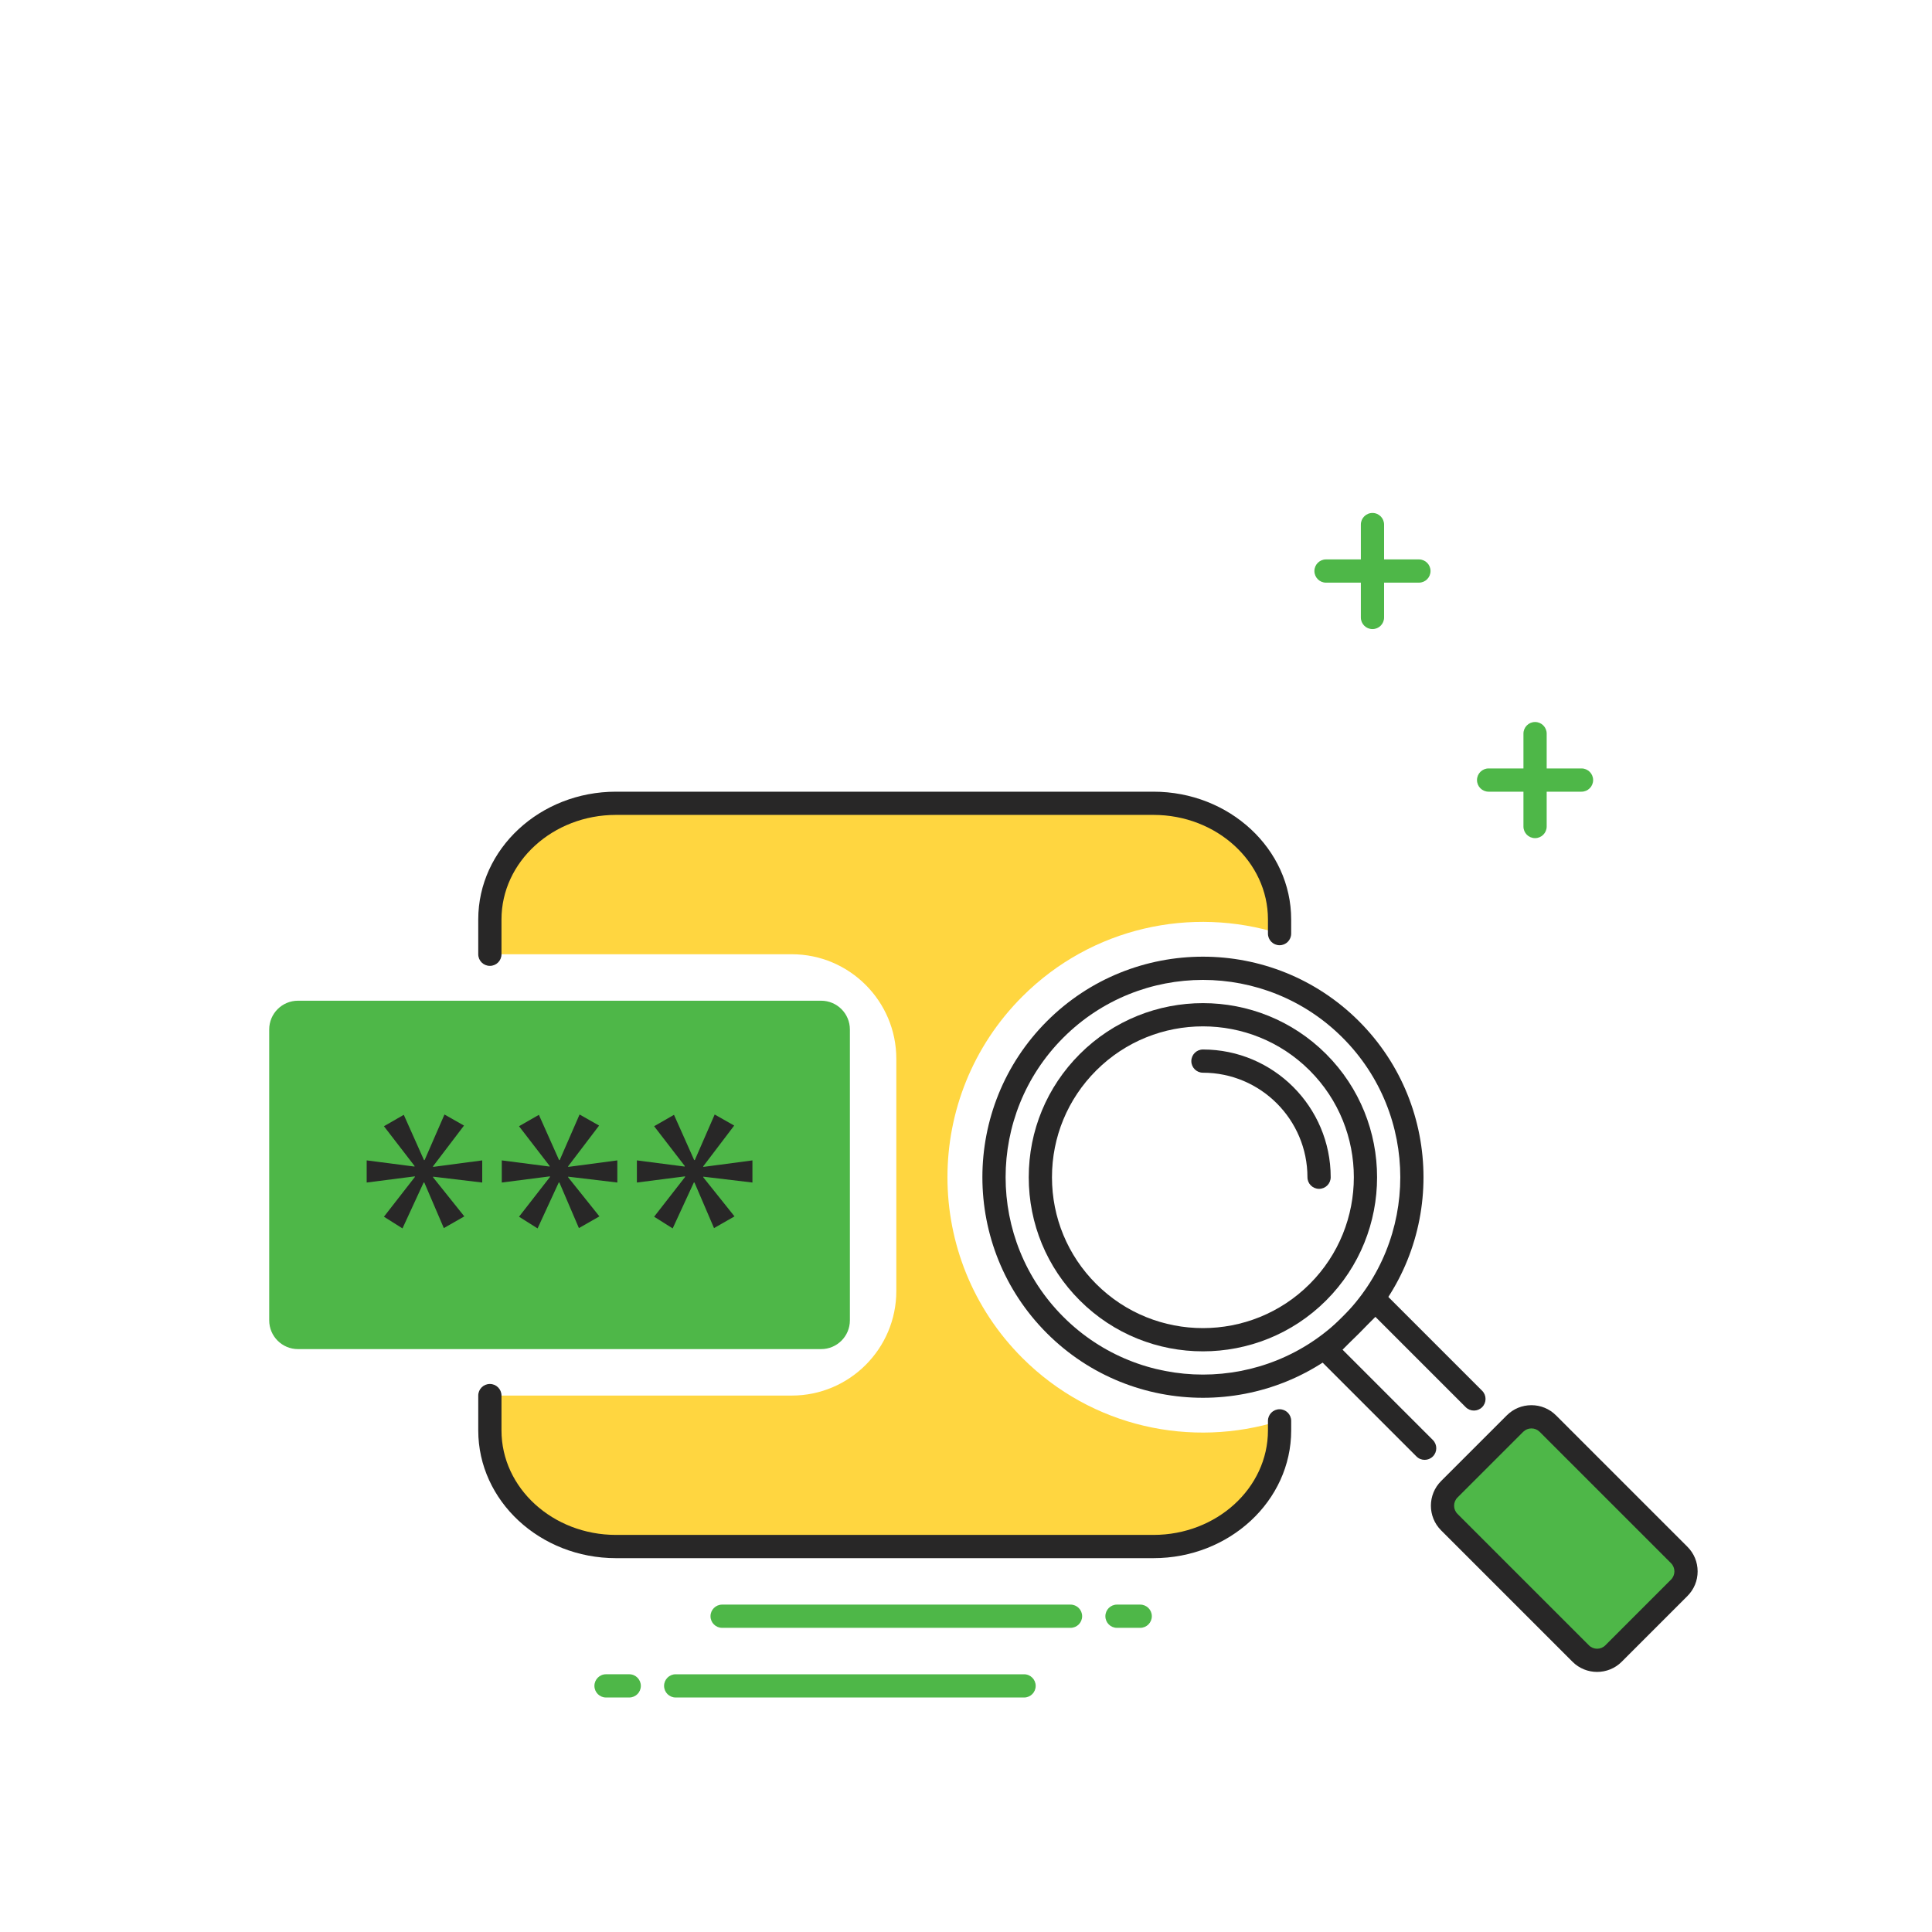 <svg xmlns="http://www.w3.org/2000/svg" xmlns:xlink="http://www.w3.org/1999/xlink" width="120" height="120" viewBox="0 0 120 120">
    <defs>
        <path id="prefix__a" d="M0 0.285L37.508 0.285 37.508 23.367 0 23.367z"></path>
        <path id="prefix__c" d="M0.197 0.564L37.705 0.564 37.705 31.58 0.197 31.58z"></path>
    </defs>
    <g fill="none" fill-rule="evenodd">
        <path d="M0 0H120V120H0z"></path>
        <g>
            <path fill="#4EB748" d="M82.776 87.264L73.257 77.745 79.169 71.832 88.688 81.353z" transform="translate(16 16)"></path>
            <g>
                <path fill="#4EB748" d="M54.82 84.958h-1.443c-.398 0-.72-.323-.72-.722 0-.398.322-.721.72-.721h1.443c.4 0 .722.323.722.721 0 .399-.323.722-.722.722M50.493 84.958h-21.64c-.399 0-.722-.323-.722-.722 0-.398.323-.721.722-.721h21.64c.398 0 .721.323.721.721 0 .399-.323.722-.721.722M23.082 89.284H21.64c-.398 0-.72-.322-.72-.721 0-.398.322-.722.72-.722h1.444c.398 0 .72.324.72.722 0 .399-.322.721-.72.721M47.607 89.285l-21.64-.001c-.399 0-.72-.322-.72-.722 0-.397.321-.72.72-.72h21.64c.4 0 .721.324.721.722 0 .4-.322.721-.721.721" transform="translate(16 16) translate(0 .15)"></path>
                <path fill="#FFD640" d="M63.477 41.84v-.883c0-3.984-3.507-7.214-7.832-7.214H22.258c-4.325 0-7.831 3.23-7.831 7.214v2.163H33.18c3.58 0 6.492 2.913 6.492 6.493v14.426c0 3.58-2.912 6.492-6.492 6.492H14.427v2.164c0 3.983 3.506 7.213 7.831 7.213h33.386c4.326 0 7.833-3.23 7.833-7.213V72.1c-5.459 1.712-11.656.415-15.981-3.91-6.197-6.196-6.197-16.244 0-22.441 4.325-4.325 10.522-5.622 15.98-3.91" transform="translate(16 16) translate(0 .15)"></path>
                <path fill="#282727" d="M55.645 80.63H22.258c-4.717 0-8.553-3.56-8.553-7.934v-2.165c0-.398.322-.72.722-.72.398 0 .721.322.721.72v2.165c0 3.58 3.19 6.49 7.11 6.49h33.387c3.92 0 7.11-2.91 7.11-6.49v-.594c0-.398.322-.721.721-.721.399 0 .722.323.722.721v.594c0 4.374-3.836 7.934-8.553 7.934M14.427 43.842c-.4 0-.722-.322-.722-.721v-2.164c0-4.374 3.836-7.934 8.553-7.934h33.387c4.717 0 8.552 3.56 8.552 7.934v.882c0 .4-.322.721-.721.721-.399 0-.721-.322-.721-.721v-.882c0-3.58-3.19-6.492-7.11-6.492H22.258c-3.92 0-7.11 2.912-7.11 6.492v2.164c0 .4-.323.721-.721.721" transform="translate(16 16) translate(0 .15)"></path>
                <path fill="#4EB748" d="M35.002 67.645H2.507c-.986 0-1.786-.799-1.786-1.785V47.792c0-.987.8-1.786 1.786-1.786h32.495c.986 0 1.786.8 1.786 1.786V65.86c0 .986-.8 1.785-1.786 1.785" transform="translate(16 16) translate(0 .15)"></path>
                <g transform="translate(16 16) translate(0 .15) translate(0 45)">
                    <mask id="prefix__b" fill="#fff">
                        
                    </mask>
                    <path fill="#282727" d="M4.328 1.728c-1.591 0-2.885 1.294-2.885 2.885V19.04c0 1.59 1.294 2.885 2.885 2.885H33.18c1.59 0 2.885-1.295 2.885-2.885V4.613c0-1.59-1.295-2.885-2.885-2.885H4.328zm28.853 21.64H4.328C1.94 23.367 0 21.425 0 19.04V4.613C0 2.227 1.94.285 4.328.285H33.18c2.386 0 4.327 1.942 4.327 4.328V19.04c0 2.386-1.941 4.328-4.327 4.328z" mask="url(#prefix__b)"></path>
                </g>
                <g transform="translate(16 16) translate(0 .15) translate(20)">
                    <mask id="prefix__d" fill="#fff">
                        
                    </mask>
                    <path fill="#282727" d="M36.984 31.58c-.399 0-.721-.323-.721-.721V19.317c0-9.545-7.765-17.31-17.312-17.31-9.546 0-17.311 7.765-17.311 17.31v6.493h5.77v-6.493c0-6.362 5.178-11.54 11.541-11.54 6.364 0 11.541 5.178 11.541 11.54V30.86c0 .398-.322.721-.72.721-.4 0-.722-.323-.722-.721V19.317c0-5.567-4.531-10.098-10.099-10.098-5.567 0-10.099 4.531-10.099 10.098v7.214c0 .399-.322.72-.72.72H.917c-.398 0-.721-.321-.721-.72v-7.214C.197 8.977 8.61.563 18.95.563c10.34 0 18.754 8.414 18.754 18.754V30.86c0 .398-.322.721-.721.721" mask="url(#prefix__d)"></path>
                </g>
                <path fill="#282727" d="M58.717 44.714c-3.14 0-6.28 1.195-8.672 3.587-4.78 4.78-4.78 12.56 0 17.34 4.782 4.782 12.562 4.782 17.344 0 4.781-4.78 4.781-12.56 0-17.34-2.392-2.392-5.532-3.587-8.672-3.587m0 25.955c-3.509 0-7.018-1.335-9.691-4.007-5.344-5.344-5.344-14.038 0-19.382 5.345-5.345 14.037-5.345 19.382 0 5.344 5.344 5.344 14.038 0 19.382-2.672 2.672-6.181 4.007-9.69 4.007" transform="translate(16 16) translate(0 .15)"></path>
                <path fill="#282727" d="M58.717 47.599c-2.4 0-4.803.914-6.63 2.741-1.771 1.77-2.747 4.127-2.747 6.63 0 2.505.976 4.86 2.747 6.63 3.656 3.656 9.605 3.654 13.26 0 3.657-3.655 3.657-9.604 0-13.26-1.827-1.827-4.228-2.741-6.63-2.741zm0 20.185c-2.771.002-5.541-1.054-7.65-3.162-2.044-2.043-3.17-4.761-3.17-7.652 0-2.89 1.126-5.607 3.17-7.65 4.218-4.218 11.084-4.218 15.302 0s4.218 11.084 0 15.302c-2.11 2.108-4.881 3.162-7.652 3.162z" transform="translate(16 16) translate(0 .15)"></path>
                <path fill="#282727" d="M65.93 57.691c-.399 0-.722-.322-.722-.72 0-3.58-2.91-6.493-6.49-6.493-.4 0-.722-.322-.722-.72 0-.4.322-.722.721-.722 4.374 0 7.935 3.56 7.935 7.934 0 .399-.323.721-.722.721M72.488 74.524c-.184 0-.37-.07-.51-.212l-6.12-6.12c-.281-.282-.281-.739 0-1.02l3.06-3.06c.282-.282.739-.282 1.02 0l6.12 6.12c.282.281.282.737 0 1.02-.281.281-.738.281-1.02 0l-5.61-5.61-2.04 2.04 5.61 5.61c.282.283.282.74 0 1.02-.14.141-.325.212-.51.212M79.12 72.572h-.002c-.192 0-.371.074-.508.21l-4.082 4.08c-.281.282-.281.739 0 1.02l8.162 8.162c.282.282.738.282 1.02 0l4.08-4.082c.281-.281.281-.738 0-1.02l-8.16-8.16c-.137-.136-.317-.21-.51-.21m4.08 15.124c-.554 0-1.11-.21-1.53-.632l-8.162-8.162c-.843-.843-.843-2.216 0-3.06l4.081-4.08c.408-.408.95-.633 1.53-.633.579 0 1.121.225 1.53.634l8.16 8.16c.41.408.634.952.634 1.53 0 .577-.225 1.121-.634 1.53l-4.08 4.08c-.42.422-.976.633-1.53.633" transform="translate(16 16) translate(0 .15)"></path>
                <path fill="#4EB748" d="M72.132 20.04h-5.77c-.4 0-.722-.323-.722-.723 0-.398.323-.721.721-.721h5.77c.4 0 .722.323.722.721 0 .4-.322.722-.721.722" transform="translate(16 16) translate(0 .15)"></path>
                <path fill="#4EB748" d="M69.247 22.924c-.4 0-.722-.322-.722-.72v-5.772c0-.397.322-.721.722-.721.398 0 .721.324.721.721v5.771c0 .399-.323.721-.721.721M82.23 33.023h-5.77c-.4 0-.721-.322-.721-.722 0-.398.322-.721.721-.721h5.77c.4 0 .722.323.722.721 0 .4-.323.722-.722.722" transform="translate(16 16) translate(0 .15)"></path>
                <path fill="#4EB748" d="M79.345 35.908c-.4 0-.721-.322-.721-.722v-5.77c0-.398.322-.721.721-.721.4 0 .722.323.722.721v5.77c0 .4-.323.722-.722.722" transform="translate(16 16) translate(0 .15)"></path>
                <path fill="#282727" d="M12.82 53.761L10.899 56.288 10.899 56.329 13.952 55.924 13.952 57.299 10.899 56.935 10.899 56.976 12.84 59.402 11.567 60.129 10.354 57.299 10.313 57.299 8.999 60.149 7.847 59.422 9.767 56.956 9.767 56.915 6.775 57.299 6.775 55.924 9.747 56.308 9.747 56.268 7.847 53.802 9.08 53.094 10.334 55.904 10.374 55.904 11.607 53.074zM21.211 53.761L19.29 56.288 19.29 56.329 22.343 55.924 22.343 57.299 19.29 56.935 19.29 56.976 21.231 59.402 19.957 60.129 18.745 57.299 18.704 57.299 17.39 60.149 16.237 59.422 18.158 56.956 18.158 56.915 15.166 57.299 15.166 55.924 18.137 56.308 18.137 56.268 16.237 53.802 17.471 53.094 18.725 55.904 18.765 55.904 19.998 53.074zM29.602 53.761L27.682 56.288 27.682 56.329 30.735 55.924 30.735 57.299 27.682 56.935 27.682 56.976 29.622 59.402 28.349 60.129 27.136 57.299 27.095 57.299 25.781 60.149 24.629 59.422 26.55 56.956 26.55 56.915 23.558 57.299 23.558 55.924 26.529 56.308 26.529 56.268 24.629 53.802 25.863 53.094 27.116 55.904 27.156 55.904 28.39 53.074z" transform="translate(16 16) translate(0 .15)"></path>
            </g>
        </g>
    </g>
</svg>
